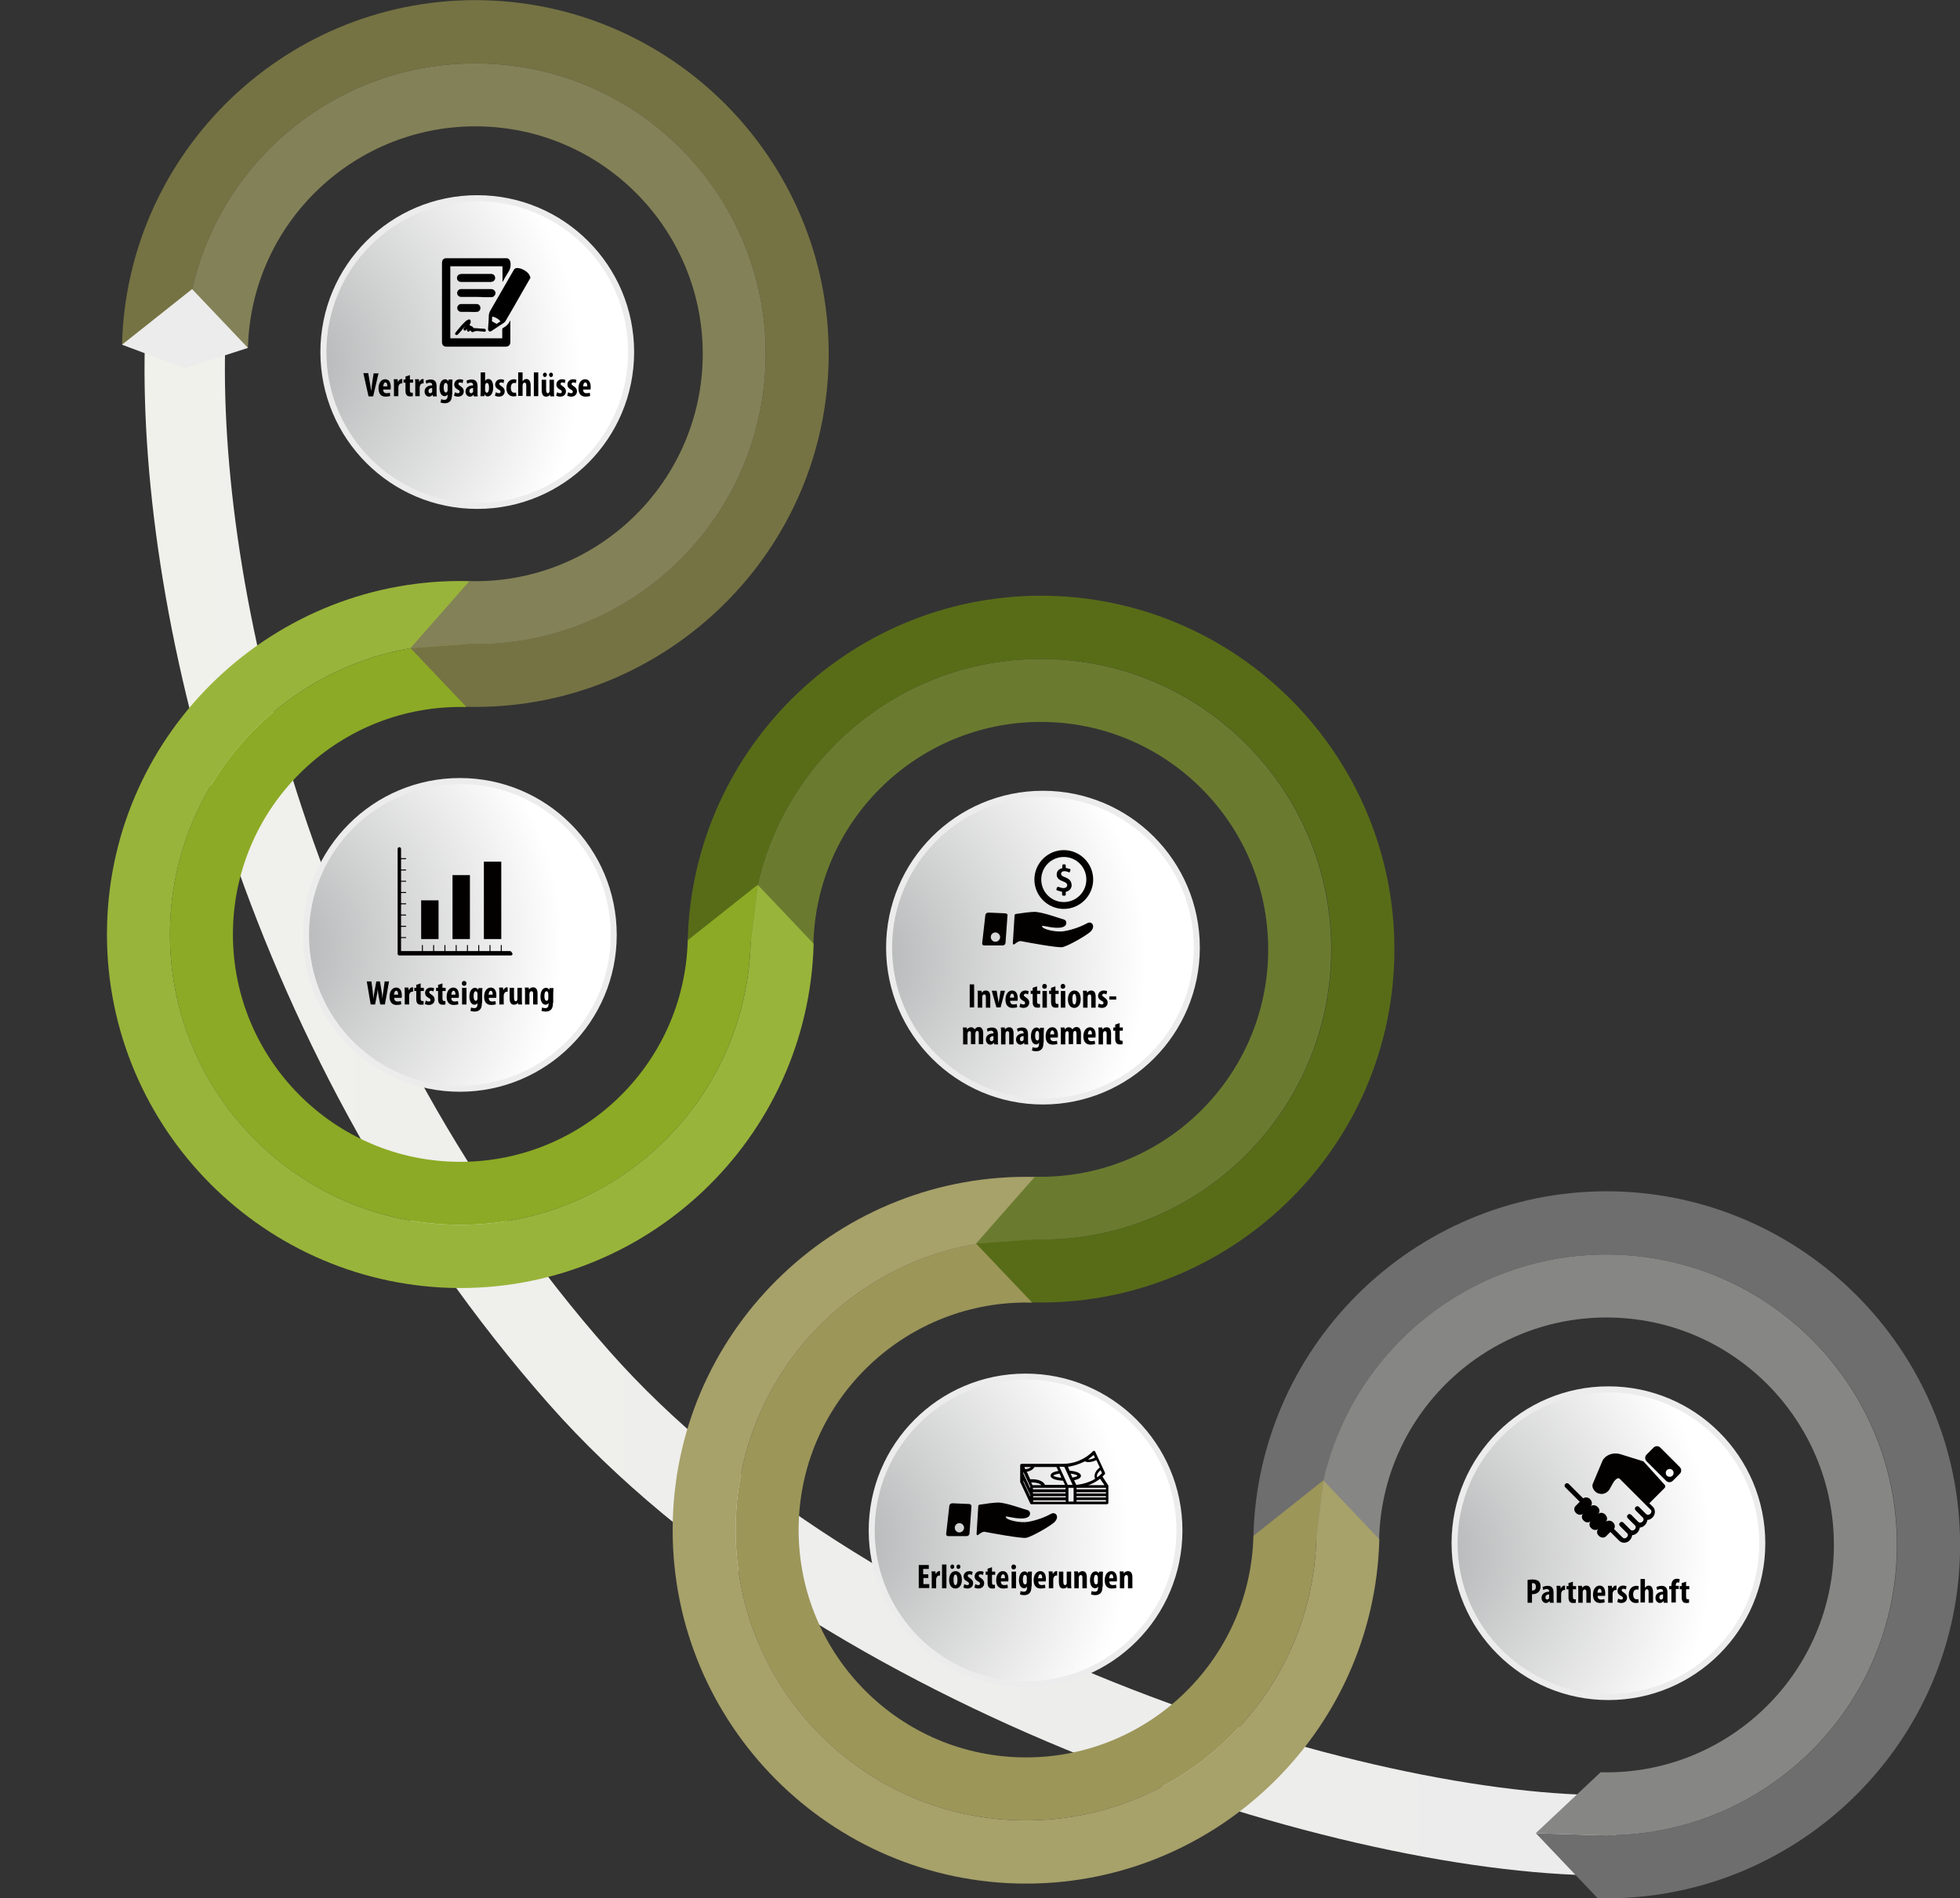 <?xml version="1.0" encoding="utf-8"?>
<!-- Generator: Adobe Illustrator 27.5.0, SVG Export Plug-In . SVG Version: 6.00 Build 0)  -->
<svg version="1.1" id="Ebene_1" xmlns="http://www.w3.org/2000/svg" xmlns:xlink="http://www.w3.org/1999/xlink" x="0px" y="0px"
	 width="800px" height="774.8px" viewBox="0 0 800 774.8" style="enable-background:new 0 0 800 774.8;" xml:space="preserve">
<rect x="0" y="0" width="800" height="774.8" fill="#333333" stroke="none"/>
<style type="text/css">
	.st0{fill:none;stroke:url(#SVGID_1_);stroke-width:32.8;stroke-miterlimit:10;}
	.st1{fill:#6E6E6E;}
	.st2{fill:#868685;}
	.st3{fill:#9C9659;}
	.st4{fill:#A7A16A;}
	.st5{fill:#6A7B30;}
	.st6{fill:#586C18;}
	
		.st7{fill:url(#SVGID_00000021817837229926502730000007501941528355126175_);stroke:#ECECEC;stroke-width:2.452;stroke-miterlimit:10;}
	
		.st8{fill:url(#SVGID_00000155141200984995043050000002844561517518434188_);stroke:#ECECEC;stroke-width:2.452;stroke-miterlimit:10;}
	
		.st9{fill:url(#SVGID_00000083787386471173819570000005372901417278393783_);stroke:#ECECEC;stroke-width:2.452;stroke-miterlimit:10;}
	
		.st10{fill:url(#SVGID_00000154406528904552973760000007027691115473211064_);stroke:#ECECEC;stroke-width:2.452;stroke-miterlimit:10;}
	
		.st11{fill:url(#SVGID_00000053503749167065742560000016136068707639833495_);stroke:#ECECEC;stroke-width:2.452;stroke-miterlimit:10;}
	.st12{fill:#8CAA25;}
	.st13{fill:#99B43B;}
	.st14{fill:#030000;}
	.st15{fill:#757343;}
	.st16{fill:#838157;}
	.st17{fill:#ECECEC;}
</style>
<g>
	
		<linearGradient id="SVGID_1_" gradientUnits="userSpaceOnUse" x1="6504.334" y1="259.771" x2="7105.207" y2="259.771" gradientTransform="matrix(-1 0 0 -1 7164.198 712.985)">
		<stop  offset="0" style="stop-color:#ECECEC"/>
		<stop  offset="0.81" style="stop-color:#EFEFEC"/>
		<stop  offset="1" style="stop-color:#F1F1EC"/>
	</linearGradient>
	<path class="st0" d="M75.5,141.3c-2.6,109.6,41.1,285.2,160.7,420.8c107.4,121.8,318,188.7,423.4,187"/>
	<path class="st1" d="M774.3,633.7c1.7-65.4-50-119.9-115.4-121.6c-65.4-1.7-119.9,50-121.6,115.4l0,0l-25.7-0.7
		c2.1-79.5,68.4-142.5,147.9-140.5c79.5,2.2,142.5,68.5,140.5,148c-1,39.8-18.1,75.4-44.9,100.8c-26.8,25.4-63.2,40.7-103,39.7
		l-25.2-26.5l25.8,0.8C718.2,750.8,772.6,699.1,774.3,633.7z"/>
	<path class="st2" d="M658.8,512.1c65.4,1.7,117.1,56.1,115.4,121.6s-56.1,117.1-121.6,115.4l-25.8-0.8l26.5-24.9
		c51.2,1.3,93.9-39.2,95.2-90.4s-39.2-93.9-90.4-95.2s-93.9,39.2-95.2,90.4l-25.7-0.7l0,0C539,562.1,593.4,510.4,658.8,512.1z"/>
	<g>
		<path class="st3" d="M415.7,743c-65.4-1.7-117.1-56.1-115.4-121.6S356.4,504.3,421.9,506l-0.7,25.7c-51.2-1.3-93.9,39.2-95.2,90.4
			c-1.3,51.2,39.2,93.9,90.4,95.2s93.9-39.2,95.2-90.4l28.6-22.7l-2.9,23.3l0,0C535.6,693,481.2,744.7,415.7,743z"/>
		<path class="st4" d="M300.3,621.4c-1.7,65.4,50,119.9,115.4,121.6c65.4,1.7,119.9-50,121.6-115.4l0,0l2.9-23.3l22.8,24
			c-2.1,79.5-68.4,142.5-147.9,140.5c-79.5-2.1-142.5-68.4-140.5-147.9c1-39.8,18.1-75.4,44.9-100.8c26.8-25.4,63.2-40.7,103-39.7
			l-0.7,25.7C356.4,504.3,302,556,300.3,621.4z"/>
	</g>
	<path class="st5" d="M427.9,269c65.4,1.7,117.1,56.1,115.4,121.6S487.2,507.7,421.7,506l-23.4,1.7l24.1-27.4
		c51.2,1.3,93.9-39.2,95.2-90.4s-39.2-93.9-90.4-95.2s-93.9,39.2-95.2,90.4l-25.7-0.7l0,0C308.1,319,362.5,267.3,427.9,269z"/>
	<path class="st6" d="M543.4,390.6c1.7-65.4-50-119.9-115.4-121.6s-119.9,50-121.6,115.4l0,0l-25.7-0.7
		c2.1-79.5,68.4-142.5,147.9-140.5c79.5,2.1,142.5,68.4,140.5,147.9c-1,39.8-18.1,75.4-44.9,100.8c-26.8,25.4-63.2,40.7-103,39.7
		l-22.8-24l23.4-1.7C487.3,507.7,541.7,456,543.4,390.6z"/>
	
		<radialGradient id="SVGID_00000175307480716815379780000001944986912091332274_" cx="-1387.547" cy="5340.413" r="151.48" gradientTransform="matrix(0.689 0.725 -0.725 0.689 4943.578 -2525.439)" gradientUnits="userSpaceOnUse">
		<stop  offset="0" style="stop-color:#B0B1B2"/>
		<stop  offset="0.8" style="stop-color:#FFFFFF"/>
	</radialGradient>
	
		<circle style="fill:url(#SVGID_00000175307480716815379780000001944986912091332274_);stroke:#ECECEC;stroke-width:2.452;stroke-miterlimit:10;" cx="194.8" cy="143.7" r="62.8"/>
	
		<radialGradient id="SVGID_00000005231655819539451290000018235789005397297284_" cx="-1219.915" cy="5509.387" r="151.48" gradientTransform="matrix(0.689 0.725 -0.725 0.689 4943.578 -2525.439)" gradientUnits="userSpaceOnUse">
		<stop  offset="0" style="stop-color:#B0B1B2"/>
		<stop  offset="0.8" style="stop-color:#FFFFFF"/>
	</radialGradient>
	
		<circle style="fill:url(#SVGID_00000005231655819539451290000018235789005397297284_);stroke:#ECECEC;stroke-width:2.452;stroke-miterlimit:10;" cx="187.7" cy="381.6" r="62.8"/>
	
		<radialGradient id="SVGID_00000143579898716264009760000003666510598303555200_" cx="-884.65" cy="5509.387" r="151.48" gradientTransform="matrix(0.689 0.725 -0.725 0.689 4943.578 -2525.439)" gradientUnits="userSpaceOnUse">
		<stop  offset="0" style="stop-color:#B0B1B2"/>
		<stop  offset="0.8" style="stop-color:#FFFFFF"/>
	</radialGradient>
	
		<circle style="fill:url(#SVGID_00000143579898716264009760000003666510598303555200_);stroke:#ECECEC;stroke-width:2.452;stroke-miterlimit:10;" cx="418.6" cy="624.7" r="62.8"/>
	
		<radialGradient id="SVGID_00000034790900524291607760000014712707491776075931_" cx="-1052.283" cy="5340.413" r="151.48" gradientTransform="matrix(0.689 0.725 -0.725 0.689 4943.578 -2525.439)" gradientUnits="userSpaceOnUse">
		<stop  offset="0" style="stop-color:#B0B1B2"/>
		<stop  offset="0.8" style="stop-color:#FFFFFF"/>
	</radialGradient>
	
		<circle style="fill:url(#SVGID_00000034790900524291607760000014712707491776075931_);stroke:#ECECEC;stroke-width:2.452;stroke-miterlimit:10;" cx="425.7" cy="386.8" r="62.8"/>
	
		<radialGradient id="SVGID_00000163762942484836037460000009589496569802348676_" cx="-717.018" cy="5340.413" r="151.48" gradientTransform="matrix(0.689 0.725 -0.725 0.689 4943.578 -2525.439)" gradientUnits="userSpaceOnUse">
		<stop  offset="0" style="stop-color:#B0B1B2"/>
		<stop  offset="0.8" style="stop-color:#FFFFFF"/>
	</radialGradient>
	
		<circle style="fill:url(#SVGID_00000163762942484836037460000009589496569802348676_);stroke:#ECECEC;stroke-width:2.452;stroke-miterlimit:10;" cx="656.5" cy="629.9" r="62.8"/>
	<g>
		<path class="st12" d="M184.8,499.9c-65.4-1.7-117.1-56.1-115.4-121.6S125.5,261.2,191,262.9l-0.7,25.7
			c-51.2-1.3-93.9,39.2-95.2,90.4c-1.3,51.2,39.2,93.9,90.4,95.2s93.9-39.2,95.2-90.4l28.6-22.7l-2.9,23.3l0,0
			C304.7,449.9,250.3,501.6,184.8,499.9z"/>
		<path class="st13" d="M69.4,378.3c-1.7,65.4,50,119.9,115.4,121.6c65.4,1.7,119.9-50,121.6-115.4l0,0l2.9-23.3l22.8,24
			c-2.1,79.5-68.4,142.5-147.9,140.5c-79.5-2.2-142.5-68.5-140.5-148c1-39.8,18.1-75.4,44.9-100.8s63.2-40.7,103-39.7l-0.7,25.7
			C125.5,261.2,71.1,312.9,69.4,378.3z"/>
	</g>
	<g>
		<path class="st14" d="M208.1,388.2h-3.3v-2.3c0-0.1-0.1-0.2-0.2-0.2c-0.1,0-0.2,0.1-0.2,0.2v2.3h-4.2v-2.3c0-0.1-0.1-0.2-0.2-0.2
			c-0.1,0-0.2,0.1-0.2,0.2v2.3h-4.2v-2.3c0-0.1-0.1-0.2-0.2-0.2c-0.1,0-0.2,0.1-0.2,0.2v2.3H191v-2.3c0-0.1-0.1-0.2-0.2-0.2
			c-0.1,0-0.2,0.1-0.2,0.2v2.3h-4.2v-2.3c0-0.1-0.1-0.2-0.2-0.2c-0.1,0-0.2,0.1-0.2,0.2v2.3h-4.2v-2.3c0-0.1-0.1-0.2-0.2-0.2
			c-0.1,0-0.2,0.1-0.2,0.2v2.3h-4.2v-2.3c0-0.1-0.1-0.2-0.2-0.2c-0.1,0-0.2,0.1-0.2,0.2v2.3h-4.2v-2.3c0-0.1-0.1-0.2-0.2-0.2
			s-0.2,0.1-0.2,0.2v2.3h-8.5v-5.3h1.9c0.1,0,0.2-0.1,0.2-0.2s-0.1-0.2-0.2-0.2h-1.9v-4.2h1.9c0.1,0,0.2-0.1,0.2-0.2
			s-0.1-0.2-0.2-0.2h-1.9v-4.2h1.9c0.1,0,0.2-0.1,0.2-0.2s-0.1-0.2-0.2-0.2h-1.9v-4.2h1.9c0.1,0,0.2-0.1,0.2-0.2s-0.1-0.2-0.2-0.2
			h-1.9v-4.2h1.9c0.1,0,0.2-0.1,0.2-0.2s-0.1-0.2-0.2-0.2h-1.9v-4.2h1.9c0.1,0,0.2-0.1,0.2-0.2s-0.1-0.2-0.2-0.2h-1.9v-4.2h1.9
			c0.1,0,0.2-0.1,0.2-0.2s-0.1-0.2-0.2-0.2h-1.9v-4.2h1.9c0.1,0,0.2-0.1,0.2-0.2s-0.1-0.2-0.2-0.2h-1.9v-3.8c0-0.4-0.3-0.7-0.7-0.7
			s-0.7,0.3-0.7,0.7v42.8c0,0.4,0.3,0.7,0.7,0.7h45.5c0.4,0,0.7-0.3,0.7-0.7C208.8,388.5,208.5,388.2,208.1,388.2z"/>
		<rect x="197.5" y="351.7" class="st14" width="7.1" height="31.6"/>
		<rect x="184.7" y="357.2" class="st14" width="7.1" height="26.1"/>
		<rect x="171.9" y="367.5" class="st14" width="7.1" height="15.8"/>
	</g>
	<g>
		<g>
			<path class="st14" d="M434.8,358.1c-1.4-0.5-1.7-0.9-1.7-1.5c0-0.5,0.4-1,1.4-1c0.9,0,1.6,0.4,1.6,0.4c0.1,0,0.2,0.1,0.2,0.1
				c0.2,0,0.4-0.1,0.4-0.3l0.2-0.6c0.1-0.2,0-0.4-0.2-0.5c-0.6-0.2-1.6-0.4-1.6-0.4s-0.1,0-0.1-0.1v-0.9c0-0.3-0.2-0.5-0.5-0.5h-0.4
				c-0.3,0-0.5,0.2-0.5,0.5v1c0,0.1-0.1,0.1-0.1,0.1c-1.4,0.3-2.2,1.3-2.2,2.6c0,1.6,1.3,2.3,2.7,2.8c1.1,0.4,1.6,0.9,1.6,1.5
				c0,0.7-0.6,1.2-1.6,1.2c-0.8,0-1.9-0.5-1.9-0.5c-0.1,0-0.1,0-0.2,0c-0.2,0-0.4,0.1-0.5,0.3l-0.2,0.6c-0.1,0.2,0,0.4,0.2,0.5
				c0.7,0.3,1.9,0.5,2,0.6c0,0,0.1,0,0.1,0.1v1c0,0.3,0.2,0.5,0.5,0.5h0.5c0.3,0,0.5-0.2,0.5-0.5v-1c0-0.1,0.1-0.1,0.1-0.1
				c1.4-0.3,2.3-1.4,2.3-2.7C437.3,359.7,436.6,358.8,434.8,358.1z"/>
			<path class="st14" d="M434.2,347c-6.6,0-12,5.4-12,12s5.4,12,12,12s12-5.4,12-12S440.8,347,434.2,347z M434.2,368.2
				c-5.1,0-9.2-4.1-9.2-9.2s4.1-9.2,9.2-9.2s9.2,4.1,9.2,9.2C443.4,364.1,439.3,368.2,434.2,368.2z"/>
		</g>
		<g>
			<path class="st14" d="M443.8,376.8c-2.5,1.4-6,2.7-9.5,3.3c-3.1,0.5-9-0.7-9-2.1c0-0.5,5.1,1.3,8.2,0.5c2.4-0.6,2-2.9,0.7-3.2
				c-1.3-0.3-8.8-3.1-12-3.1c-1.5,0-5.3,0.5-7.1,0.8c-0.6,0.1-1,0.1-1,0.7c-0.2,2.8-0.5,8.4-0.7,11.3c0,0.1,0.1,0.9,0.8,0.3
				c0.8-0.6,1.8-1.4,2.8-1.1c1.5,0.3,14.9,2.8,16.7,2.4c2.6-0.6,10.1-5,11.5-6.4C447.3,378,445.6,375.8,443.8,376.8z"/>
			<path class="st14" d="M410.4,372.8l-7-0.3c-0.5,0-1.1,0.4-1.2,0.9l-1.3,11.5c-0.1,0.5,0.2,1,0.7,1h7.7c0.5,0,1-0.4,1.1-0.9
				l0.8-11.1C411.4,373.3,411,372.9,410.4,372.8z M406.3,384.4c-1.1,0-1.9-0.9-1.9-1.9c0-1.1,0.9-1.9,1.9-1.9s1.9,0.9,1.9,1.9
				C408.2,383.5,407.4,384.4,406.3,384.4z"/>
		</g>
	</g>
	<g>
		<g>
			<path class="st14" d="M429,617.9c-2.5,1.4-6,2.7-9.5,3.3c-3.1,0.5-9-0.7-9-2.1c0-0.5,5.1,1.3,8.2,0.5c2.4-0.6,2-2.9,0.7-3.2
				s-8.8-3.1-12-3.1c-1.5,0-5.3,0.5-7.1,0.8c-0.6,0.1-1,0.1-1,0.7c-0.2,2.8-0.5,8.4-0.7,11.3c0,0.1,0.1,0.9,0.8,0.3
				c0.8-0.6,1.8-1.4,2.8-1.1c1.5,0.3,14.9,2.8,16.7,2.4c2.6-0.6,10.1-5,11.5-6.4C432.6,619.1,430.9,616.9,429,617.9z"/>
			<path class="st14" d="M395.7,613.9l-7-0.3c-0.5,0-1.1,0.4-1.2,0.9l-1.3,11.5c-0.1,0.5,0.2,1,0.7,1h7.7c0.5,0,1-0.4,1.1-0.9
				l0.8-11.1C396.6,614.4,396.2,614,395.7,613.9z M391.6,625.5c-1.1,0-1.9-0.9-1.9-1.9c0-1.1,0.9-1.9,1.9-1.9s1.9,0.9,1.9,1.9
				S392.6,625.5,391.6,625.5z"/>
		</g>
		<path class="st14" d="M452.4,606.4l-2.4-3.7c0.3-0.3,0.6-0.6,0.9-0.9c0.2-0.2,0.2-0.4,0.1-0.7l-4-8.6c-0.1-0.2-0.2-0.3-0.4-0.3
			c-0.2,0-0.4,0-0.5,0.2c-1.6,1.6-3.5,2.9-5.7,3.8c-2.1,0.9-4.4,1.3-6.7,1.3H417c-0.2,0-0.4,0.1-0.5,0.3c-0.1,0.1-0.1,0.2-0.1,0.3
			l0,0v6.8c0,0.1,0,0.2,0.1,0.2l4,8.6l0,0c0.1,0.2,0.3,0.3,0.5,0.3h30.8c0.3,0,0.6-0.3,0.6-0.6v-6.8
			C452.5,606.6,452.5,606.5,452.4,606.4z M417.7,600.8l2.8,6v0.7l-2.8-6V600.8z M422.2,598.8h9l0.8,1.6c-1.5,0.2-3.2,0.8-3.2,1.9
			c0,1.7,3.7,2,5.1,2.1l0.8,1.7h-8.2c-0.4-1.3-2.5-2.3-5.1-2.3c-0.3,0-0.6,0-0.9,0l-1.4-3.1C420.6,600.5,421.8,599.7,422.2,598.8z
			 M433.2,603.2c-2-0.2-3.1-0.6-3.3-0.9c0.2-0.2,1-0.6,2.6-0.8L433.2,603.2z M434.9,609.6h-13.3v-0.5h13.3V609.6z M421.4,606.2
			l-0.5-1.1c0.1,0,0.2,0,0.4,0c1.9,0,3.2,0.5,3.7,1.1H421.4L421.4,606.2z M434.9,607.9h-13.3v-0.6h13.3V607.9z M421.7,610.7H435v0.5
			h-13.3V610.7z M436.1,607.3c0,0,2,0,2.1,0v5.6h-2.1V607.3z M439.4,610.7h12v0.5h-12V610.7z M439.4,609.6v-0.5h12v0.5H439.4z
			 M439.4,607.9v-0.6h12v0.6H439.4z M450.8,606.2h-6.6c0.2-0.1,0.4-0.2,0.6-0.2c1.5-0.6,2.9-1.4,4.2-2.4L450.8,606.2z M447.8,603
			c-0.3-0.9,0.3-2,1.4-2.9l0.6,1.2C449.2,601.9,448.6,602.5,447.8,603z M446.4,593.9l0.5,1.1c-1.1,0.5-2.1,0.8-2.8,0.7
			C444.9,595.1,445.7,594.5,446.4,593.9z M441,597.3c0.6-0.3,1.2-0.5,1.8-0.8c0.4,0.2,0.9,0.3,1.5,0.3c0.9,0,2.1-0.3,3.2-0.8l1.4,3
			c-1.8,1.3-2.6,3.2-1.9,4.6c-0.8,0.5-1.5,0.9-2.4,1.2c-1.7,0.7-3.5,1.1-5.3,1.3l-0.9-1.9c2.3-0.5,2.8-1.2,2.8-1.8
			c0-1.5-3.2-2-4.6-2.1l-0.7-1.6C437.5,598.5,439.3,598,441,597.3z M437,601.5c1.8,0.2,2.6,0.6,2.8,0.9c-0.2,0.2-0.8,0.5-2.1,0.7
			L437,601.5z M434.4,598.7l3.4,7.4h-0.1h-1.9l-3.4-7.4h1.3C434,598.8,434.2,598.8,434.4,598.7z M420.8,598.8
			c-0.4,0.4-1.2,0.8-2.3,0.9l-0.4-0.9H420.8z M417.7,604.3l2.8,6v0.5l-2.8-6V604.3z M421.7,612.4H435v0.6h-13.3V612.4z M439.4,612.9
			v-0.6h12v0.6H439.4z"/>
	</g>
	<g>
		<g id="Layer_1_1_">
			<g>
				<g>
					<path class="st14" d="M670.9,596.6c-0.1-0.1-0.3-0.2-0.4-0.2l-9-2.8c-3.6-1.1-6,0.8-6.6,1.5c-0.4,0.4-0.7,0.8-0.8,1.1l-4,9.5
						c-0.2,0.5-0.2,1.3,0.2,2c0.5,1,1.4,1.8,2.6,2c1.2,0.3,2.5-0.1,3.5-1.1c0.3-0.3,0.5-0.6,0.6-0.8l1.4-2.5
						c0.2-0.4,0.5-0.8,0.9-1.2c1.2-1.2,1.7-0.6,1.9-0.4c2,2,12.6,12.6,12.6,12.6c0.4,0.4,0.3,1.1-0.2,1.6s-1.2,0.5-1.6,0.2l-3-3
						c-0.4-0.4-1-0.4-1.4,0s-0.4,1,0,1.4l3,3c0.4,0.4,0.3,1.1-0.2,1.6s-1.2,0.5-1.6,0.2l-3-3c-0.4-0.4-1-0.4-1.4,0s-0.4,1,0,1.4l3,3
						c0.4,0.4,0.3,1.1-0.2,1.6s-1.2,0.5-1.6,0.2l-3-3c-0.4-0.4-1-0.4-1.4,0s-0.4,1,0,1.4l3,3c0.4,0.4,0.3,1.1-0.2,1.6
						s-1.2,0.5-1.6,0.2l-3.6-3.6c0.5-0.8,0.4-1.9-0.4-2.7c-0.9-0.9-2.2-0.9-3-0.2c0.8-0.8,0.7-2.1-0.2-3s-2.2-0.9-2.9-0.2
						c0.8-0.8,0.7-2.1-0.2-2.9c-0.9-0.9-2.2-0.9-2.9-0.2c0.8-0.8,0.7-2.1-0.2-3c-0.8-0.8-2-0.9-2.8-0.3l-5.9-5.9
						c-0.4-0.4-1-0.4-1.4,0s-0.4,1,0,1.4l5.9,5.9l-1.7,1.7c-0.8,0.8-0.7,2.1,0.2,2.9c0.9,0.9,2.2,0.9,2.9,0.2
						c-0.8,0.8-0.7,2.1,0.2,2.9c0.9,0.9,2.2,0.9,2.9,0.2c-0.8,0.8-0.7,2.1,0.2,2.9c0.9,0.9,2.2,0.9,2.9,0.2
						c-0.8,0.8-0.7,2.1,0.2,2.9c0.9,0.9,2.2,0.9,2.9,0.2l1.8-1.8l3.6,3.6c1.1,1.1,3.1,1.1,4.3-0.2c0.6-0.6,0.9-1.4,1-2.1
						c0.8,0,1.5-0.4,2.1-1s0.9-1.4,1-2.1c0.8,0,1.5-0.4,2.1-1s0.9-1.4,1-2.1c0.8,0,1.5-0.4,2.1-1c1.2-1.2,1.3-3.2,0.2-4.3l-1.5-1.5
						l6.2-6.2c0.4-0.4,0.4-1,0-1.4L670.9,596.6z"/>
				</g>
				<g>
					<path class="st14" d="M685.6,598.8l-7.9-7.9c-0.8-0.8-2-0.8-2.8,0l-2.8,2.8c-0.8,0.8-0.8,2,0,2.8l7.9,7.9c0.8,0.8,2,0.8,2.8,0
						l2.8-2.8C686.4,600.8,686.4,599.6,685.6,598.8z M681.5,602.8c-0.9,0-1.6-0.7-1.6-1.6s0.7-1.6,1.6-1.6c0.9,0,1.6,0.7,1.6,1.6
						S682.4,602.8,681.5,602.8z"/>
				</g>
			</g>
		</g>
	</g>
	<g>
		<path class="st15" d="M312.5,147.5c1.7-65.4-50-119.9-115.4-121.6S77.2,75.9,75.5,141.3l0,0l-25.7-0.7
			C51.9,61.1,118.2-1.9,197.7,0.1C277.2,2.2,340.2,68.5,338.2,148c-1,39.8-18.1,75.4-44.9,100.8s-63.2,40.7-103,39.7l-22.8-24
			l23.5-1.7C256.4,264.6,310.8,212.9,312.5,147.5z"/>
		<path class="st16" d="M197.1,25.9c65.4,1.7,117.1,56.1,115.4,121.6S256.4,264.6,191,262.9l-23.5,1.7l24.1-27.4
			c51.2,1.3,93.9-39.2,95.2-90.4s-39.2-93.9-90.4-95.2c-51.2-1.3-93.9,39.2-95.2,90.4l-25.7-0.7l0,0
			C77.2,75.9,131.6,24.2,197.1,25.9z"/>
	</g>
	<polygon class="st17" points="78.4,118 101.2,142 75.5,150.3 49.8,140.7 	"/>
	<g>
		<path d="M623.5,644.9c0.5-0.1,1.2-0.2,1.9-0.2c1.1,0,2,0.2,2.6,0.7c0.6,0.5,0.8,1.3,0.8,2.1c0,1-0.3,1.8-0.8,2.3
			c-0.6,0.6-1.5,0.9-2.3,0.9c-0.1,0-0.2,0-0.4,0v3.5h-1.8V644.9z M625.3,649.2c0.1,0,0.2,0,0.3,0c0.9,0,1.3-0.7,1.3-1.5
			c0-0.8-0.3-1.5-1.2-1.5c-0.2,0-0.3,0-0.4,0.1V649.2z"/>
		<path d="M634.1,652.6c0,0.5,0,1.1,0.1,1.6h-1.6l-0.1-0.7h0c-0.4,0.5-0.9,0.8-1.5,0.8c-1,0-1.8-0.9-1.8-2.1c0-1.8,1.6-2.5,3.1-2.5
			v-0.2c0-0.5-0.3-0.9-1-0.9c-0.5,0-1,0.2-1.4,0.4l-0.3-1.2c0.4-0.2,1.2-0.5,2.1-0.5c2.1,0,2.4,1.5,2.4,2.9V652.6z M632.3,650.8
			c-0.6,0-1.5,0.2-1.5,1.2c0,0.7,0.4,0.9,0.7,0.9c0.3,0,0.6-0.2,0.8-0.6c0-0.1,0-0.2,0-0.3V650.8z"/>
		<path d="M635.4,649.4c0-0.7,0-1.4-0.1-2.1h1.6l0.1,1h0.1c0.3-0.7,0.9-1.1,1.3-1.1c0.2,0,0.3,0,0.4,0v1.8c-0.1,0-0.2,0-0.4,0
			c-0.4,0-0.9,0.3-1.1,1c-0.1,0.2-0.1,0.4-0.1,0.7v3.5h-1.8V649.4z"/>
		<path d="M642,645.6v1.8h1.3v1.3H642v3.1c0,0.8,0.3,1,0.7,1c0.2,0,0.3,0,0.5,0l0,1.4c-0.3,0.1-0.6,0.1-1.1,0.1
			c-0.5,0-1-0.1-1.3-0.4c-0.4-0.4-0.6-0.9-0.6-2v-3.2h-0.8v-1.3h0.8v-1.2L642,645.6z"/>
		<path d="M644.2,649.4c0-0.7,0-1.4-0.1-2.1h1.6l0.1,0.8h0c0.4-0.5,0.9-0.9,1.7-0.9c1.3,0,1.8,1,1.8,2.6v4.4h-1.8v-4.3
			c0-0.6-0.1-1.1-0.7-1.1c-0.3,0-0.6,0.2-0.7,0.6c-0.1,0.1-0.1,0.4-0.1,0.6v4.2h-1.8V649.4z"/>
		<path d="M652.1,651.4c0,1.1,0.6,1.5,1.4,1.5c0.5,0,1-0.1,1.3-0.2l0.2,1.3c-0.5,0.2-1.2,0.3-1.9,0.3c-1.9,0-2.9-1.2-2.9-3.4
			c0-2.3,1.2-3.7,2.7-3.7c1.5,0,2.3,1.2,2.3,3.2c0,0.5,0,0.8-0.1,1H652.1z M653.7,650.1c0-0.9-0.2-1.6-0.8-1.6
			c-0.6,0-0.8,0.9-0.9,1.6H653.7z"/>
		<path d="M656.4,649.4c0-0.7,0-1.4-0.1-2.1h1.6l0.1,1h0.1c0.3-0.7,0.9-1.1,1.3-1.1c0.2,0,0.3,0,0.4,0v1.8c-0.1,0-0.2,0-0.4,0
			c-0.4,0-0.9,0.3-1.1,1c-0.1,0.2-0.1,0.4-0.1,0.7v3.5h-1.8V649.4z"/>
		<path d="M660.5,652.5c0.3,0.2,0.8,0.4,1.2,0.4c0.5,0,0.7-0.2,0.7-0.6c0-0.4-0.2-0.6-0.8-0.9c-1.1-0.6-1.4-1.3-1.4-2
			c0-1.2,0.9-2.2,2.3-2.2c0.6,0,1,0.1,1.4,0.3l-0.3,1.3c-0.3-0.2-0.6-0.3-1-0.3c-0.5,0-0.7,0.3-0.7,0.6c0,0.3,0.2,0.5,0.8,0.9
			c1,0.6,1.4,1.3,1.4,2.1c0,1.4-1,2.2-2.4,2.2c-0.6,0-1.2-0.2-1.6-0.4L660.5,652.5z"/>
		<path d="M668.9,654.1c-0.2,0.1-0.6,0.2-1.2,0.2c-1.7,0-2.9-1.2-2.9-3.4c0-2.1,1.2-3.6,3.1-3.6c0.4,0,0.8,0.1,1,0.2l-0.2,1.4
			c-0.2-0.1-0.4-0.1-0.7-0.1c-0.9,0-1.4,0.8-1.4,2c0,1.2,0.5,2,1.4,2c0.3,0,0.5,0,0.7-0.1L668.9,654.1z"/>
		<path d="M669.6,644.5h1.8v3.6h0c0.2-0.2,0.4-0.4,0.6-0.6c0.3-0.2,0.6-0.3,0.9-0.3c1.3,0,1.8,1.1,1.8,2.8v4.2h-1.8V650
			c0-0.7-0.1-1.3-0.7-1.3c-0.3,0-0.6,0.2-0.7,0.6c0,0.1-0.1,0.4-0.1,0.5v4.3h-1.8V644.5z"/>
		<path d="M680.6,652.6c0,0.5,0,1.1,0.1,1.6h-1.6l-0.1-0.7h0c-0.4,0.5-0.9,0.8-1.5,0.8c-1,0-1.8-0.9-1.8-2.1c0-1.8,1.6-2.5,3.1-2.5
			v-0.2c0-0.5-0.3-0.9-1-0.9c-0.5,0-1,0.2-1.4,0.4l-0.3-1.2c0.4-0.2,1.2-0.5,2.1-0.5c2.1,0,2.4,1.5,2.4,2.9V652.6z M678.8,650.8
			c-0.6,0-1.5,0.2-1.5,1.2c0,0.7,0.4,0.9,0.7,0.9c0.3,0,0.6-0.2,0.8-0.6c0-0.1,0-0.2,0-0.3V650.8z"/>
		<path d="M682.2,654.2v-5.5h-0.9v-1.3h0.9v-0.3c0-0.8,0.2-1.5,0.7-2.1c0.4-0.4,1-0.6,1.6-0.6c0.5,0,0.8,0.1,1.1,0.2l-0.2,1.4
			c-0.1-0.1-0.3-0.1-0.6-0.1c-0.6,0-0.8,0.5-0.8,1.1v0.3h1.2v1.3h-1.2v5.5H682.2z"/>
		<path d="M688.2,645.6v1.8h1.3v1.3h-1.3v3.1c0,0.8,0.3,1,0.7,1c0.2,0,0.3,0,0.5,0l0,1.4c-0.3,0.1-0.6,0.1-1.1,0.1
			c-0.5,0-1-0.1-1.3-0.4c-0.4-0.4-0.6-0.9-0.6-2v-3.2h-0.8v-1.3h0.8v-1.2L688.2,645.6z"/>
	</g>
	<g>
		<path d="M397.6,401.8v9.4h-1.8v-9.4H397.6z"/>
		<path d="M399.1,406.5c0-0.7,0-1.4-0.1-2.1h1.6l0.1,0.8h0c0.4-0.5,0.9-0.9,1.7-0.9c1.3,0,1.8,1,1.8,2.6v4.4h-1.8V407
			c0-0.6-0.1-1.1-0.7-1.1c-0.3,0-0.6,0.2-0.7,0.6c-0.1,0.1-0.1,0.4-0.1,0.6v4.2h-1.8V406.5z"/>
		<path d="M406.8,404.4l0.5,3.1c0.1,0.6,0.2,1.2,0.3,1.9h0c0.1-0.7,0.2-1.3,0.3-1.9l0.5-3.1h1.8l-1.8,6.8h-1.7l-1.9-6.8H406.8z"/>
		<path d="M412.3,408.5c0,1.1,0.6,1.5,1.4,1.5c0.5,0,1-0.1,1.3-0.2l0.2,1.3c-0.5,0.2-1.2,0.3-1.9,0.3c-1.9,0-2.9-1.2-2.9-3.4
			c0-2.3,1.2-3.7,2.7-3.7c1.5,0,2.3,1.2,2.3,3.2c0,0.5,0,0.8-0.1,1H412.3z M413.9,407.2c0-0.9-0.2-1.6-0.8-1.6
			c-0.6,0-0.8,0.9-0.9,1.6H413.9z"/>
		<path d="M416.5,409.6c0.3,0.2,0.8,0.4,1.2,0.4c0.5,0,0.7-0.2,0.7-0.6c0-0.4-0.2-0.6-0.8-0.9c-1.1-0.6-1.4-1.3-1.4-2
			c0-1.2,0.9-2.2,2.3-2.2c0.6,0,1,0.1,1.4,0.3l-0.3,1.3c-0.3-0.2-0.6-0.3-1-0.3c-0.5,0-0.7,0.3-0.7,0.6c0,0.3,0.2,0.5,0.8,0.9
			c1,0.6,1.4,1.3,1.4,2.1c0,1.4-1,2.2-2.4,2.2c-0.6,0-1.2-0.2-1.6-0.4L416.5,409.6z"/>
		<path d="M423.3,402.6v1.8h1.3v1.3h-1.3v3.1c0,0.8,0.3,1,0.7,1c0.2,0,0.3,0,0.5,0l0,1.4c-0.3,0.1-0.6,0.1-1.1,0.1
			c-0.5,0-1-0.1-1.3-0.4c-0.4-0.4-0.6-0.9-0.6-2v-3.2h-0.8v-1.3h0.8v-1.2L423.3,402.6z"/>
		<path d="M427.3,402.6c0,0.6-0.4,1-1,1c-0.5,0-0.9-0.4-0.9-1c0-0.6,0.4-1,0.9-1C426.9,401.6,427.3,402,427.3,402.6z M425.5,411.3
			v-6.8h1.8v6.8H425.5z"/>
		<path d="M430.8,402.6v1.8h1.3v1.3h-1.3v3.1c0,0.8,0.3,1,0.7,1c0.2,0,0.3,0,0.5,0l0,1.4c-0.3,0.1-0.6,0.1-1.1,0.1
			c-0.5,0-1-0.1-1.3-0.4c-0.4-0.4-0.6-0.9-0.6-2v-3.2h-0.8v-1.3h0.8v-1.2L430.8,402.6z"/>
		<path d="M434.8,402.6c0,0.6-0.4,1-1,1c-0.5,0-0.9-0.4-0.9-1c0-0.6,0.4-1,0.9-1C434.4,401.6,434.8,402,434.8,402.6z M433,411.3
			v-6.8h1.8v6.8H433z"/>
		<path d="M441.1,407.8c0,2.9-1.6,3.6-2.6,3.6c-1.6,0-2.6-1.3-2.6-3.5c0-2.5,1.3-3.6,2.6-3.6C440.1,404.3,441.1,405.6,441.1,407.8z
			 M437.7,407.8c0,1.2,0.2,2.2,0.8,2.2c0.6,0,0.8-1.1,0.8-2.2c0-0.9-0.2-2.1-0.8-2.1C437.8,405.7,437.7,406.9,437.7,407.8z"/>
		<path d="M442.1,406.5c0-0.7,0-1.4-0.1-2.1h1.6l0.1,0.8h0c0.4-0.5,0.9-0.9,1.7-0.9c1.3,0,1.8,1,1.8,2.6v4.4h-1.8V407
			c0-0.6-0.1-1.1-0.7-1.1c-0.3,0-0.6,0.2-0.7,0.6c-0.1,0.1-0.1,0.4-0.1,0.6v4.2h-1.8V406.5z"/>
		<path d="M448.5,409.6c0.3,0.2,0.8,0.4,1.2,0.4c0.5,0,0.7-0.2,0.7-0.6c0-0.4-0.2-0.6-0.8-0.9c-1.1-0.6-1.4-1.3-1.4-2
			c0-1.2,0.9-2.2,2.3-2.2c0.6,0,1,0.1,1.4,0.3l-0.3,1.3c-0.3-0.2-0.6-0.3-1-0.3c-0.5,0-0.7,0.3-0.7,0.6c0,0.3,0.2,0.5,0.8,0.9
			c1,0.6,1.4,1.3,1.4,2.1c0,1.4-1,2.2-2.4,2.2c-0.6,0-1.2-0.2-1.6-0.4L448.5,409.6z"/>
		<path d="M455.6,406.7v1.3h-2.8v-1.3H455.6z"/>
		<path d="M393.1,421.5c0-0.7,0-1.4-0.1-2.1h1.6l0.1,0.8h0c0.4-0.5,0.9-0.9,1.6-0.9c0.8,0,1.3,0.4,1.5,0.9h0
			c0.2-0.3,0.4-0.5,0.7-0.7c0.3-0.2,0.6-0.3,1-0.3c1.2,0,1.8,1,1.8,2.6v4.4h-1.8v-4c0-0.8-0.1-1.4-0.6-1.4c-0.3,0-0.6,0.2-0.7,0.6
			c0,0.1-0.1,0.3-0.1,0.5v4.3h-1.8V422c0-0.5,0-1.1-0.6-1.1c-0.3,0-0.6,0.2-0.7,0.6c0,0.1-0.1,0.3-0.1,0.5v4.3h-1.8V421.5z"/>
		<path d="M407.3,424.7c0,0.5,0,1.1,0.1,1.6h-1.6l-0.1-0.7h0c-0.4,0.5-0.9,0.8-1.5,0.8c-1,0-1.8-0.9-1.8-2.1c0-1.8,1.6-2.5,3.1-2.5
			v-0.2c0-0.5-0.3-0.9-1-0.9c-0.5,0-1,0.2-1.4,0.4l-0.3-1.2c0.4-0.2,1.2-0.5,2.1-0.5c2.1,0,2.4,1.5,2.4,2.9V424.7z M405.5,422.9
			c-0.6,0-1.5,0.2-1.5,1.2c0,0.7,0.4,0.9,0.7,0.9c0.3,0,0.6-0.2,0.8-0.6c0-0.1,0-0.2,0-0.3V422.9z"/>
		<path d="M408.6,421.5c0-0.7,0-1.4-0.1-2.1h1.6l0.1,0.8h0c0.4-0.5,0.9-0.9,1.7-0.9c1.3,0,1.8,1,1.8,2.6v4.4h-1.8V422
			c0-0.6-0.1-1.1-0.7-1.1c-0.3,0-0.6,0.2-0.7,0.6c-0.1,0.1-0.1,0.4-0.1,0.6v4.2h-1.8V421.5z"/>
		<path d="M419.6,424.7c0,0.5,0,1.1,0.1,1.6h-1.6l-0.1-0.7h0c-0.4,0.5-0.9,0.8-1.5,0.8c-1,0-1.8-0.9-1.8-2.1c0-1.8,1.6-2.5,3.1-2.5
			v-0.2c0-0.5-0.3-0.9-1-0.9c-0.5,0-1,0.2-1.4,0.4l-0.3-1.2c0.4-0.2,1.2-0.5,2.1-0.5c2.1,0,2.4,1.5,2.4,2.9V424.7z M417.8,422.9
			c-0.6,0-1.5,0.2-1.5,1.2c0,0.7,0.4,0.9,0.7,0.9c0.3,0,0.6-0.2,0.8-0.6c0-0.1,0-0.2,0-0.3V422.9z"/>
		<path d="M425.9,425.5c0,1.5-0.3,2.3-0.8,2.8c-0.5,0.5-1.2,0.8-2.2,0.8c-0.6,0-1.2-0.1-1.7-0.3l0.3-1.4c0.3,0.2,0.8,0.3,1.3,0.3
			c0.9,0,1.3-0.6,1.3-1.7v-0.4h0c-0.2,0.4-0.7,0.7-1.2,0.7c-1.5,0-2.1-1.7-2.1-3.3c0-2.3,1-3.6,2.3-3.6c0.5,0,1,0.3,1.3,0.8h0
			l0.1-0.7h1.6c0,0.6-0.1,1.3-0.1,2.2V425.5z M424.1,421.9c0-0.2,0-0.4-0.1-0.5c-0.1-0.3-0.3-0.6-0.6-0.6c-0.7,0-0.9,0.9-0.9,2
			c0,1.3,0.4,1.9,0.9,1.9c0.2,0,0.5-0.1,0.6-0.5c0.1-0.2,0.1-0.4,0.1-0.5V421.9z"/>
		<path d="M428.7,423.5c0,1.1,0.6,1.5,1.4,1.5c0.5,0,1-0.1,1.3-0.2l0.2,1.3c-0.5,0.2-1.2,0.3-1.9,0.3c-1.9,0-2.9-1.2-2.9-3.4
			c0-2.3,1.2-3.7,2.7-3.7c1.5,0,2.3,1.2,2.3,3.2c0,0.5,0,0.8-0.1,1H428.7z M430.3,422.2c0-0.9-0.2-1.6-0.8-1.6
			c-0.6,0-0.8,0.9-0.9,1.6H430.3z"/>
		<path d="M433,421.5c0-0.7,0-1.4-0.1-2.1h1.6l0.1,0.8h0c0.4-0.5,0.9-0.9,1.6-0.9c0.8,0,1.3,0.4,1.5,0.9h0c0.2-0.3,0.4-0.5,0.7-0.7
			c0.3-0.2,0.6-0.3,1-0.3c1.2,0,1.8,1,1.8,2.6v4.4h-1.8v-4c0-0.8-0.1-1.4-0.6-1.4c-0.3,0-0.6,0.2-0.7,0.6c0,0.1-0.1,0.3-0.1,0.5v4.3
			h-1.8V422c0-0.5,0-1.1-0.6-1.1c-0.3,0-0.6,0.2-0.7,0.6c0,0.1-0.1,0.3-0.1,0.5v4.3H433V421.5z"/>
		<path d="M444.1,423.5c0,1.1,0.6,1.5,1.4,1.5c0.5,0,1-0.1,1.3-0.2l0.2,1.3c-0.5,0.2-1.2,0.3-1.9,0.3c-1.9,0-2.9-1.2-2.9-3.4
			c0-2.3,1.2-3.7,2.7-3.7c1.5,0,2.3,1.2,2.3,3.2c0,0.5,0,0.8-0.1,1H444.1z M445.7,422.2c0-0.9-0.2-1.6-0.8-1.6
			c-0.6,0-0.8,0.9-0.9,1.6H445.7z"/>
		<path d="M448.4,421.5c0-0.7,0-1.4-0.1-2.1h1.6l0.1,0.8h0c0.4-0.5,0.9-0.9,1.7-0.9c1.3,0,1.8,1,1.8,2.6v4.4h-1.8V422
			c0-0.6-0.1-1.1-0.7-1.1c-0.3,0-0.6,0.2-0.7,0.6c-0.1,0.1-0.1,0.4-0.1,0.6v4.2h-1.8V421.5z"/>
		<path d="M457,417.6v1.8h1.3v1.3H457v3.1c0,0.8,0.3,1,0.7,1c0.2,0,0.3,0,0.5,0l0,1.4c-0.3,0.1-0.6,0.1-1.1,0.1
			c-0.5,0-1-0.1-1.3-0.4c-0.4-0.4-0.6-0.9-0.6-2v-3.2h-0.8v-1.3h0.8v-1.2L457,417.6z"/>
	</g>
	<g>
		<path d="M150.4,161.7l-2.1-9.4h2l0.7,4.1c0.2,1,0.4,2.2,0.5,3.3h0c0.1-1.1,0.3-2.3,0.4-3.3l0.6-4h2l-2.2,9.4H150.4z"/>
		<path d="M156.4,159c0,1.1,0.6,1.5,1.4,1.5c0.5,0,1-0.1,1.3-0.2l0.2,1.3c-0.5,0.2-1.2,0.3-1.9,0.3c-1.9,0-2.9-1.2-2.9-3.4
			c0-2.3,1.2-3.7,2.7-3.7c1.5,0,2.3,1.2,2.3,3.2c0,0.5,0,0.8-0.1,1H156.4z M158.1,157.7c0-0.9-0.2-1.6-0.8-1.6
			c-0.6,0-0.8,0.9-0.9,1.6H158.1z"/>
		<path d="M160.8,156.9c0-0.7,0-1.4-0.1-2.1h1.6l0.1,1h0.1c0.3-0.7,0.9-1.1,1.3-1.1c0.2,0,0.3,0,0.4,0v1.8c-0.1,0-0.2,0-0.4,0
			c-0.4,0-0.9,0.3-1.1,1c-0.1,0.2-0.1,0.4-0.1,0.7v3.5h-1.8V156.9z"/>
		<path d="M167.3,153.1v1.8h1.3v1.3h-1.3v3.1c0,0.8,0.3,1,0.7,1c0.2,0,0.3,0,0.5,0l0,1.4c-0.3,0.1-0.6,0.1-1.1,0.1
			c-0.5,0-1-0.1-1.3-0.4c-0.4-0.4-0.6-0.9-0.6-2v-3.2h-0.8v-1.3h0.8v-1.2L167.3,153.1z"/>
		<path d="M169.5,156.9c0-0.7,0-1.4-0.1-2.1h1.6l0.1,1h0.1c0.3-0.7,0.9-1.1,1.3-1.1c0.2,0,0.3,0,0.4,0v1.8c-0.1,0-0.2,0-0.4,0
			c-0.4,0-0.9,0.3-1.1,1c-0.1,0.2-0.1,0.4-0.1,0.7v3.5h-1.8V156.9z"/>
		<path d="M178.2,160.2c0,0.5,0,1.1,0.1,1.6h-1.6l-0.1-0.7h0c-0.4,0.5-0.9,0.8-1.5,0.8c-1,0-1.8-0.9-1.8-2.1c0-1.8,1.6-2.5,3.1-2.5
			v-0.2c0-0.5-0.3-0.9-1-0.9c-0.5,0-1,0.2-1.4,0.4l-0.3-1.2c0.4-0.2,1.2-0.5,2.1-0.5c2.1,0,2.4,1.5,2.4,2.9V160.2z M176.4,158.4
			c-0.6,0-1.5,0.2-1.5,1.2c0,0.7,0.4,0.9,0.7,0.9c0.3,0,0.6-0.2,0.8-0.6c0-0.1,0-0.2,0-0.3V158.4z"/>
		<path d="M184.5,161c0,1.5-0.3,2.3-0.8,2.8c-0.5,0.5-1.2,0.8-2.2,0.8c-0.6,0-1.2-0.1-1.7-0.3l0.3-1.4c0.3,0.2,0.8,0.3,1.3,0.3
			c0.9,0,1.3-0.6,1.3-1.7V161h0c-0.2,0.4-0.7,0.7-1.2,0.7c-1.5,0-2.1-1.7-2.1-3.3c0-2.3,1-3.6,2.3-3.6c0.5,0,1,0.3,1.3,0.8h0
			l0.1-0.7h1.6c0,0.6-0.1,1.3-0.1,2.2V161z M182.7,157.4c0-0.2,0-0.4-0.1-0.5c-0.1-0.3-0.3-0.6-0.6-0.6c-0.7,0-0.9,0.9-0.9,2
			c0,1.3,0.4,1.9,0.9,1.9c0.2,0,0.5-0.1,0.6-0.5c0.1-0.2,0.1-0.4,0.1-0.5V157.4z"/>
		<path d="M185.7,160.1c0.3,0.2,0.8,0.4,1.2,0.4c0.5,0,0.7-0.2,0.7-0.6c0-0.4-0.2-0.6-0.8-0.9c-1.1-0.6-1.4-1.3-1.4-2
			c0-1.2,0.9-2.2,2.3-2.2c0.6,0,1,0.1,1.4,0.3l-0.3,1.3c-0.3-0.2-0.6-0.3-1-0.3c-0.5,0-0.7,0.3-0.7,0.6c0,0.3,0.2,0.5,0.8,0.9
			c1,0.6,1.4,1.3,1.4,2.1c0,1.4-1,2.2-2.4,2.2c-0.6,0-1.2-0.2-1.6-0.4L185.7,160.1z"/>
		<path d="M194.9,160.2c0,0.5,0,1.1,0.1,1.6h-1.6l-0.1-0.7h0c-0.4,0.5-0.9,0.8-1.5,0.8c-1,0-1.8-0.9-1.8-2.1c0-1.8,1.6-2.5,3.1-2.5
			v-0.2c0-0.5-0.3-0.9-1-0.9c-0.5,0-1,0.2-1.4,0.4l-0.3-1.2c0.4-0.2,1.2-0.5,2.1-0.5c2.1,0,2.4,1.5,2.4,2.9V160.2z M193.1,158.4
			c-0.6,0-1.5,0.2-1.5,1.2c0,0.7,0.4,0.9,0.7,0.9c0.3,0,0.6-0.2,0.8-0.6c0-0.1,0-0.2,0-0.3V158.4z"/>
		<path d="M196.2,152h1.8v3.5h0c0.3-0.5,0.8-0.8,1.4-0.8c1.3,0,1.9,1.5,1.9,3.4c0,2.4-1,3.7-2.2,3.7c-0.6,0-1-0.2-1.3-0.9h0
			l-0.1,0.8h-1.6c0-0.6,0.1-1.4,0.1-2V152z M198,159.3c0,0.2,0,0.3,0.1,0.4c0.2,0.5,0.4,0.6,0.6,0.6c0.6,0,0.9-0.8,0.9-2.1
			c0-1.2-0.3-1.9-0.9-1.9c-0.3,0-0.5,0.3-0.6,0.6c0,0.1-0.1,0.3-0.1,0.4V159.3z"/>
		<path d="M202.4,160.1c0.3,0.2,0.8,0.4,1.2,0.4c0.5,0,0.7-0.2,0.7-0.6c0-0.4-0.2-0.6-0.8-0.9c-1.1-0.6-1.4-1.3-1.4-2
			c0-1.2,0.9-2.2,2.3-2.2c0.6,0,1,0.1,1.4,0.3l-0.3,1.3c-0.3-0.2-0.6-0.3-1-0.3c-0.5,0-0.7,0.3-0.7,0.6c0,0.3,0.2,0.5,0.8,0.9
			c1,0.6,1.4,1.3,1.4,2.1c0,1.4-1,2.2-2.4,2.2c-0.6,0-1.2-0.2-1.6-0.4L202.4,160.1z"/>
		<path d="M210.8,161.6c-0.2,0.1-0.6,0.2-1.2,0.2c-1.7,0-2.9-1.2-2.9-3.4c0-2.1,1.2-3.6,3.1-3.6c0.4,0,0.8,0.1,1,0.2l-0.2,1.4
			c-0.2-0.1-0.4-0.1-0.7-0.1c-0.9,0-1.4,0.8-1.4,2c0,1.2,0.5,2,1.4,2c0.3,0,0.5,0,0.7-0.1L210.8,161.6z"/>
		<path d="M211.5,152h1.8v3.6h0c0.2-0.2,0.4-0.4,0.6-0.6c0.3-0.2,0.6-0.3,0.9-0.3c1.3,0,1.8,1.1,1.8,2.8v4.2h-1.8v-4.2
			c0-0.7-0.1-1.3-0.7-1.3c-0.3,0-0.6,0.2-0.7,0.6c0,0.1-0.1,0.4-0.1,0.5v4.3h-1.8V152z"/>
		<path d="M217.9,152h1.8v9.7h-1.8V152z"/>
		<path d="M226.1,159.7c0,0.7,0,1.4,0.1,2.1h-1.6l-0.1-0.7h0c-0.3,0.5-0.9,0.8-1.6,0.8c-1.3,0-1.8-1-1.8-2.8v-4.1h1.8v4
			c0,0.9,0.2,1.5,0.7,1.5c0.3,0,0.5-0.2,0.6-0.5c0.1-0.1,0.1-0.4,0.1-0.6v-4.4h1.8V159.7z M221.6,153c0-0.5,0.4-0.9,0.8-0.9
			c0.5,0,0.8,0.4,0.8,0.9c0,0.5-0.4,0.9-0.9,0.9C222,153.9,221.6,153.5,221.6,153z M224.9,153.9c-0.4,0-0.8-0.4-0.8-0.9
			s0.4-0.9,0.8-0.9c0.5,0,0.8,0.4,0.8,0.9C225.7,153.5,225.4,153.9,224.9,153.9L224.9,153.9z"/>
		<path d="M227.4,160.1c0.3,0.2,0.8,0.4,1.2,0.4c0.5,0,0.7-0.2,0.7-0.6c0-0.4-0.2-0.6-0.8-0.9c-1.1-0.6-1.4-1.3-1.4-2
			c0-1.2,0.9-2.2,2.3-2.2c0.6,0,1,0.1,1.4,0.3l-0.3,1.3c-0.3-0.2-0.6-0.3-1-0.3c-0.5,0-0.7,0.3-0.7,0.6c0,0.3,0.2,0.5,0.8,0.9
			c1,0.6,1.4,1.3,1.4,2.1c0,1.4-1,2.2-2.4,2.2c-0.6,0-1.2-0.2-1.6-0.4L227.4,160.1z"/>
		<path d="M231.9,160.1c0.3,0.2,0.8,0.4,1.2,0.4c0.5,0,0.7-0.2,0.7-0.6c0-0.4-0.2-0.6-0.8-0.9c-1.1-0.6-1.4-1.3-1.4-2
			c0-1.2,0.9-2.2,2.3-2.2c0.6,0,1,0.1,1.4,0.3l-0.3,1.3c-0.3-0.2-0.6-0.3-1-0.3c-0.5,0-0.7,0.3-0.7,0.6c0,0.3,0.2,0.5,0.8,0.9
			c1,0.6,1.4,1.3,1.4,2.1c0,1.4-1,2.2-2.4,2.2c-0.6,0-1.2-0.2-1.6-0.4L231.9,160.1z"/>
		<path d="M238,159c0,1.1,0.6,1.5,1.4,1.5c0.5,0,1-0.1,1.3-0.2l0.2,1.3c-0.5,0.2-1.2,0.3-1.9,0.3c-1.9,0-2.9-1.2-2.9-3.4
			c0-2.3,1.2-3.7,2.7-3.7c1.5,0,2.3,1.2,2.3,3.2c0,0.5,0,0.8-0.1,1H238z M239.7,157.7c0-0.9-0.2-1.6-0.8-1.6c-0.6,0-0.8,0.9-0.9,1.6
			H239.7z"/>
	</g>
	<g>
		<path d="M151.3,410l-1.6-9.4h1.9l0.5,3.8c0.1,1.1,0.2,2.2,0.3,3.3h0c0.1-1.2,0.3-2.2,0.5-3.3l0.7-3.8h1.5l0.6,3.7
			c0.2,1.1,0.3,2.1,0.4,3.3h0c0.1-1.2,0.2-2.2,0.4-3.3l0.5-3.7h1.8l-1.7,9.4h-1.9l-0.6-3.1c-0.2-0.9-0.3-1.9-0.4-3.1h0
			c-0.2,1.1-0.3,2.2-0.5,3.1l-0.6,3.1H151.3z"/>
		<path d="M160.9,407.3c0,1.1,0.6,1.5,1.4,1.5c0.5,0,1-0.1,1.3-0.2l0.2,1.3c-0.5,0.2-1.2,0.3-1.9,0.3c-1.9,0-2.9-1.2-2.9-3.4
			c0-2.3,1.2-3.7,2.7-3.7c1.5,0,2.3,1.2,2.3,3.2c0,0.5,0,0.8-0.1,1H160.9z M162.5,406c0-0.9-0.2-1.6-0.8-1.6c-0.6,0-0.8,0.9-0.9,1.6
			H162.5z"/>
		<path d="M165.2,405.2c0-0.7,0-1.4-0.1-2.1h1.6l0.1,1h0.1c0.3-0.7,0.9-1.1,1.3-1.1c0.2,0,0.3,0,0.4,0v1.8c-0.1,0-0.2,0-0.4,0
			c-0.4,0-0.9,0.3-1.1,1c-0.1,0.2-0.1,0.4-0.1,0.7v3.5h-1.8V405.2z"/>
		<path d="M171.7,401.4v1.8h1.3v1.3h-1.3v3.1c0,0.8,0.3,1,0.7,1c0.2,0,0.3,0,0.5,0l0,1.4c-0.3,0.1-0.6,0.1-1.1,0.1
			c-0.5,0-1-0.1-1.3-0.4c-0.4-0.4-0.6-0.9-0.6-2v-3.2h-0.8v-1.3h0.8V402L171.7,401.4z"/>
		<path d="M173.8,408.4c0.3,0.2,0.8,0.4,1.2,0.4c0.5,0,0.7-0.2,0.7-0.6c0-0.4-0.2-0.6-0.8-0.9c-1.1-0.6-1.4-1.3-1.4-2
			c0-1.2,0.9-2.2,2.3-2.2c0.6,0,1,0.1,1.4,0.3l-0.3,1.3c-0.3-0.2-0.6-0.3-1-0.3c-0.5,0-0.7,0.3-0.7,0.6c0,0.3,0.2,0.5,0.8,0.9
			c1,0.6,1.4,1.3,1.4,2.1c0,1.4-1,2.2-2.4,2.2c-0.6,0-1.2-0.2-1.6-0.4L173.8,408.4z"/>
		<path d="M180.6,401.4v1.8h1.3v1.3h-1.3v3.1c0,0.8,0.3,1,0.7,1c0.2,0,0.3,0,0.5,0l0,1.4c-0.3,0.1-0.6,0.1-1.1,0.1
			c-0.5,0-1-0.1-1.3-0.4c-0.4-0.4-0.6-0.9-0.6-2v-3.2h-0.8v-1.3h0.8V402L180.6,401.4z"/>
		<path d="M184.2,407.3c0,1.1,0.6,1.5,1.4,1.5c0.5,0,1-0.1,1.3-0.2l0.2,1.3c-0.5,0.2-1.2,0.3-1.9,0.3c-1.9,0-2.9-1.2-2.9-3.4
			c0-2.3,1.2-3.7,2.7-3.7c1.5,0,2.3,1.2,2.3,3.2c0,0.5,0,0.8-0.1,1H184.2z M185.9,406c0-0.9-0.2-1.6-0.8-1.6c-0.6,0-0.8,0.9-0.9,1.6
			H185.9z"/>
		<path d="M190.4,401.4c0,0.6-0.4,1-1,1c-0.5,0-0.9-0.4-0.9-1c0-0.6,0.4-1,0.9-1C190,400.4,190.4,400.8,190.4,401.4z M188.6,410
			v-6.8h1.8v6.8H188.6z"/>
		<path d="M196.7,409.3c0,1.5-0.3,2.3-0.8,2.8c-0.5,0.5-1.2,0.8-2.2,0.8c-0.6,0-1.2-0.1-1.7-0.3l0.3-1.4c0.3,0.2,0.8,0.3,1.3,0.3
			c0.9,0,1.3-0.6,1.3-1.7v-0.4h0c-0.2,0.4-0.7,0.7-1.2,0.7c-1.5,0-2.1-1.7-2.1-3.3c0-2.3,1-3.6,2.3-3.6c0.5,0,1,0.3,1.3,0.8h0
			l0.1-0.7h1.6c0,0.6-0.1,1.3-0.1,2.2V409.3z M194.9,405.7c0-0.2,0-0.4-0.1-0.5c-0.1-0.3-0.3-0.6-0.6-0.6c-0.7,0-0.9,0.9-0.9,2
			c0,1.3,0.4,1.9,0.9,1.9c0.2,0,0.5-0.1,0.6-0.5c0.1-0.2,0.1-0.4,0.1-0.5V405.7z"/>
		<path d="M199.5,407.3c0,1.1,0.6,1.5,1.4,1.5c0.5,0,1-0.1,1.3-0.2l0.2,1.3c-0.5,0.2-1.2,0.3-1.9,0.3c-1.9,0-2.9-1.2-2.9-3.4
			c0-2.3,1.2-3.7,2.7-3.7c1.5,0,2.3,1.2,2.3,3.2c0,0.5,0,0.8-0.1,1H199.5z M201.1,406c0-0.9-0.2-1.6-0.8-1.6c-0.6,0-0.8,0.9-0.9,1.6
			H201.1z"/>
		<path d="M203.8,405.2c0-0.7,0-1.4-0.1-2.1h1.6l0.1,1h0.1c0.3-0.7,0.9-1.1,1.3-1.1c0.2,0,0.3,0,0.4,0v1.8c-0.1,0-0.2,0-0.4,0
			c-0.4,0-0.9,0.3-1.1,1c-0.1,0.2-0.1,0.4-0.1,0.7v3.5h-1.8V405.2z"/>
		<path d="M213,407.9c0,0.7,0,1.4,0.1,2.1h-1.6l-0.1-0.7h0c-0.3,0.5-0.9,0.8-1.6,0.8c-1.3,0-1.8-1-1.8-2.8v-4.1h1.8v4
			c0,0.9,0.2,1.5,0.7,1.5c0.3,0,0.5-0.2,0.6-0.5c0.1-0.1,0.1-0.4,0.1-0.6v-4.4h1.8V407.9z"/>
		<path d="M214.3,405.2c0-0.7,0-1.4-0.1-2.1h1.6l0.1,0.8h0c0.4-0.5,0.9-0.9,1.7-0.9c1.3,0,1.8,1,1.8,2.6v4.4h-1.8v-4.3
			c0-0.6-0.1-1.1-0.7-1.1c-0.3,0-0.6,0.2-0.7,0.6c-0.1,0.1-0.1,0.4-0.1,0.6v4.2h-1.8V405.2z"/>
		<path d="M225.7,409.3c0,1.5-0.3,2.3-0.8,2.8c-0.5,0.5-1.2,0.8-2.2,0.8c-0.6,0-1.2-0.1-1.7-0.3l0.3-1.4c0.3,0.2,0.8,0.3,1.3,0.3
			c0.9,0,1.3-0.6,1.3-1.7v-0.4h0c-0.2,0.4-0.7,0.7-1.2,0.7c-1.5,0-2.1-1.7-2.1-3.3c0-2.3,1-3.6,2.3-3.6c0.5,0,1,0.3,1.3,0.8h0
			l0.1-0.7h1.6c0,0.6-0.1,1.3-0.1,2.2V409.3z M223.8,405.7c0-0.2,0-0.4-0.1-0.5c-0.1-0.3-0.3-0.6-0.6-0.6c-0.7,0-0.9,0.9-0.9,2
			c0,1.3,0.4,1.9,0.9,1.9c0.2,0,0.5-0.1,0.6-0.5c0.1-0.2,0.1-0.4,0.1-0.5V405.7z"/>
	</g>
	<g>
		<path d="M379,644.1h-2.1v2.5h2.4v1.6H375v-9.4h4.1v1.6h-2.3v2.2h2.1V644.1z"/>
		<path d="M380.3,643.5c0-0.7,0-1.4-0.1-2.1h1.6l0.1,1h0.1c0.3-0.7,0.9-1.1,1.3-1.1c0.2,0,0.3,0,0.4,0v1.8c-0.1,0-0.2,0-0.4,0
			c-0.4,0-0.9,0.3-1.1,1c-0.1,0.2-0.1,0.4-0.1,0.7v3.5h-1.8V643.5z"/>
		<path d="M384.5,638.6h1.8v9.7h-1.8V638.6z"/>
		<path d="M392.6,644.8c0,2.9-1.6,3.6-2.6,3.6c-1.6,0-2.6-1.3-2.6-3.5c0-2.5,1.3-3.6,2.6-3.6C391.6,641.3,392.6,642.7,392.6,644.8z
			 M387.9,639.5c0-0.5,0.4-0.9,0.8-0.9c0.5,0,0.8,0.4,0.8,0.9c0,0.5-0.4,0.9-0.9,0.9C388.3,640.4,387.9,640.1,387.9,639.5z
			 M389.2,644.8c0,1.2,0.2,2.2,0.8,2.2c0.6,0,0.8-1.1,0.8-2.2c0-0.9-0.2-2.1-0.8-2.1C389.3,642.7,389.2,643.9,389.2,644.8z
			 M390.4,639.5c0-0.5,0.4-0.9,0.8-0.9c0.5,0,0.8,0.4,0.8,0.9c0,0.5-0.3,0.9-0.9,0.9C390.8,640.4,390.4,640.1,390.4,639.5z"/>
		<path d="M393.6,646.6c0.3,0.2,0.8,0.4,1.2,0.4c0.5,0,0.7-0.2,0.7-0.6c0-0.4-0.2-0.6-0.8-0.9c-1.1-0.6-1.4-1.3-1.4-2
			c0-1.2,0.9-2.2,2.3-2.2c0.6,0,1,0.1,1.4,0.3l-0.3,1.3c-0.3-0.2-0.6-0.3-1-0.3c-0.5,0-0.7,0.3-0.7,0.6c0,0.3,0.2,0.5,0.8,0.9
			c1,0.6,1.4,1.3,1.4,2.1c0,1.4-1,2.2-2.4,2.2c-0.6,0-1.2-0.2-1.6-0.4L393.6,646.6z"/>
		<path d="M398.1,646.6c0.3,0.2,0.8,0.4,1.2,0.4c0.5,0,0.7-0.2,0.7-0.6c0-0.4-0.2-0.6-0.8-0.9c-1.1-0.6-1.4-1.3-1.4-2
			c0-1.2,0.9-2.2,2.3-2.2c0.6,0,1,0.1,1.4,0.3l-0.3,1.3c-0.3-0.2-0.6-0.3-1-0.3c-0.5,0-0.7,0.3-0.7,0.6c0,0.3,0.2,0.5,0.8,0.9
			c1,0.6,1.4,1.3,1.4,2.1c0,1.4-1,2.2-2.4,2.2c-0.6,0-1.2-0.2-1.6-0.4L398.1,646.6z"/>
		<path d="M404.9,639.7v1.8h1.3v1.3h-1.3v3.1c0,0.8,0.3,1,0.7,1c0.2,0,0.3,0,0.5,0l0,1.4c-0.3,0.1-0.6,0.1-1.1,0.1
			c-0.5,0-1-0.1-1.3-0.4c-0.4-0.4-0.6-0.9-0.6-2v-3.2h-0.8v-1.3h0.8v-1.2L404.9,639.7z"/>
		<path d="M408.5,645.5c0,1.1,0.6,1.5,1.4,1.5c0.5,0,1-0.1,1.3-0.2l0.2,1.3c-0.5,0.2-1.2,0.3-1.9,0.3c-1.9,0-2.9-1.2-2.9-3.4
			c0-2.3,1.2-3.7,2.7-3.7c1.5,0,2.3,1.2,2.3,3.2c0,0.5,0,0.8-0.1,1H408.5z M410.2,644.2c0-0.9-0.2-1.6-0.8-1.6
			c-0.6,0-0.8,0.9-0.9,1.6H410.2z"/>
		<path d="M414.7,639.6c0,0.6-0.4,1-1,1c-0.5,0-0.9-0.4-0.9-1c0-0.6,0.4-1,0.9-1C414.3,638.6,414.7,639,414.7,639.6z M412.9,648.3
			v-6.8h1.8v6.8H412.9z"/>
		<path d="M421,647.5c0,1.5-0.3,2.3-0.8,2.8c-0.5,0.5-1.2,0.8-2.2,0.8c-0.6,0-1.2-0.1-1.7-0.3l0.3-1.4c0.3,0.2,0.8,0.3,1.3,0.3
			c0.9,0,1.3-0.6,1.3-1.7v-0.4h0c-0.2,0.4-0.7,0.7-1.2,0.7c-1.5,0-2.1-1.7-2.1-3.3c0-2.3,1-3.6,2.3-3.6c0.5,0,1,0.3,1.3,0.8h0
			l0.1-0.7h1.6c0,0.6-0.1,1.3-0.1,2.2V647.5z M419.1,643.9c0-0.2,0-0.4-0.1-0.5c-0.1-0.3-0.3-0.6-0.6-0.6c-0.7,0-0.9,0.9-0.9,2
			c0,1.3,0.4,1.9,0.9,1.9c0.2,0,0.5-0.1,0.6-0.5c0.1-0.2,0.1-0.4,0.1-0.5V643.9z"/>
		<path d="M423.8,645.5c0,1.1,0.6,1.5,1.4,1.5c0.5,0,1-0.1,1.3-0.2l0.2,1.3c-0.5,0.2-1.2,0.3-1.9,0.3c-1.9,0-2.9-1.2-2.9-3.4
			c0-2.3,1.2-3.7,2.7-3.7c1.5,0,2.3,1.2,2.3,3.2c0,0.5,0,0.8-0.1,1H423.8z M425.4,644.2c0-0.9-0.2-1.6-0.8-1.6
			c-0.6,0-0.8,0.9-0.9,1.6H425.4z"/>
		<path d="M428.1,643.5c0-0.7,0-1.4-0.1-2.1h1.6l0.1,1h0.1c0.3-0.7,0.9-1.1,1.3-1.1c0.2,0,0.3,0,0.4,0v1.8c-0.1,0-0.2,0-0.4,0
			c-0.4,0-0.9,0.3-1.1,1c-0.1,0.2-0.1,0.4-0.1,0.7v3.5h-1.8V643.5z"/>
		<path d="M437.2,646.2c0,0.7,0,1.4,0.1,2.1h-1.6l-0.1-0.7h0c-0.3,0.5-0.9,0.8-1.6,0.8c-1.3,0-1.8-1-1.8-2.8v-4.1h1.8v4
			c0,0.9,0.2,1.5,0.7,1.5c0.3,0,0.5-0.2,0.6-0.5c0.1-0.1,0.1-0.4,0.1-0.6v-4.4h1.8V646.2z"/>
		<path d="M438.5,643.5c0-0.7,0-1.4-0.1-2.1h1.6l0.1,0.8h0c0.4-0.5,0.9-0.9,1.7-0.9c1.3,0,1.8,1,1.8,2.6v4.4h-1.8V644
			c0-0.6-0.1-1.1-0.7-1.1c-0.3,0-0.6,0.2-0.7,0.6c-0.1,0.1-0.1,0.4-0.1,0.6v4.2h-1.8V643.5z"/>
		<path d="M450,647.5c0,1.5-0.3,2.3-0.8,2.8c-0.5,0.5-1.2,0.8-2.2,0.8c-0.6,0-1.2-0.1-1.7-0.3l0.3-1.4c0.3,0.2,0.8,0.3,1.3,0.3
			c0.9,0,1.3-0.6,1.3-1.7v-0.4h0c-0.2,0.4-0.7,0.7-1.2,0.7c-1.5,0-2.1-1.7-2.1-3.3c0-2.3,1-3.6,2.3-3.6c0.5,0,1,0.3,1.3,0.8h0
			l0.1-0.7h1.6c0,0.6-0.1,1.3-0.1,2.2V647.5z M448.1,643.9c0-0.2,0-0.4-0.1-0.5c-0.1-0.3-0.3-0.6-0.6-0.6c-0.7,0-0.9,0.9-0.9,2
			c0,1.3,0.4,1.9,0.9,1.9c0.2,0,0.5-0.1,0.6-0.5c0.1-0.2,0.1-0.4,0.1-0.5V643.9z"/>
		<path d="M452.8,645.5c0,1.1,0.6,1.5,1.4,1.5c0.5,0,1-0.1,1.3-0.2l0.2,1.3c-0.5,0.2-1.2,0.3-1.9,0.3c-1.9,0-2.9-1.2-2.9-3.4
			c0-2.3,1.2-3.7,2.7-3.7c1.5,0,2.3,1.2,2.3,3.2c0,0.5,0,0.8-0.1,1H452.8z M454.4,644.2c0-0.9-0.2-1.6-0.8-1.6
			c-0.6,0-0.8,0.9-0.9,1.6H454.4z"/>
		<path d="M457.1,643.5c0-0.7,0-1.4-0.1-2.1h1.6l0.1,0.8h0c0.4-0.5,0.9-0.9,1.7-0.9c1.3,0,1.8,1,1.8,2.6v4.4h-1.8V644
			c0-0.6-0.1-1.1-0.7-1.1c-0.3,0-0.6,0.2-0.7,0.6c-0.1,0.1-0.1,0.4-0.1,0.6v4.2h-1.8V643.5z"/>
	</g>
	<g>
		<path d="M207,105.4c1,0.3,1.3,1.1,1.4,2.1c0.1,1.4-0.2,2.6-1,3.7c-0.8,1.2-1.5,2.5-2.2,3.8c0,0,0,0-0.1,0c0-2.1,0-4.2,0-6.3
			c-7.1,0-14.2,0-21.3,0c0,9.8,0,19.6,0,29.4c7.1,0,14.1,0,21.2,0c0-0.1,0-0.2,0-0.4c0-1.1,0-2.2,0-3.3c0-0.2,0-0.4,0.3-0.5
			c0.1-0.1,0.2-0.1,0.3-0.2c1.1-0.6,2-1.5,2.5-2.6c0-0.1,0.1-0.1,0.2-0.3c0,0.2,0,0.3,0,0.4c0,2.8,0,5.6,0,8.4
			c0,1.2-0.7,1.9-1.9,1.9c-8,0-16.1,0-24.1,0c-1.2,0-1.9-0.6-1.9-1.9c0-10.8,0-21.5,0-32.3c0-1,0.4-1.6,1.3-1.9
			C190.2,105.4,198.6,105.4,207,105.4z"/>
		<path d="M194.4,111.8c2,0,4,0,6,0c1,0,1.6,0.6,1.7,1.5c0.1,0.8-0.5,1.6-1.3,1.7c-0.2,0-0.3,0.1-0.5,0.1c-4,0-8,0-12,0
			c-0.8,0-1.5-0.4-1.7-1.1c-0.3-0.9,0.2-1.9,1.2-2.1c0.2,0,0.4-0.1,0.6-0.1C190.5,111.8,192.5,111.8,194.4,111.8z"/>
		<path d="M194.4,121.2c-2,0-4,0-6.1,0c-1.1,0-1.8-0.8-1.7-1.8c0.1-0.7,0.6-1.3,1.4-1.4c0.2,0,0.4,0,0.5,0c3.9,0,7.8,0,11.8,0
			c0.3,0,0.7,0,1,0.2c0.7,0.3,1.1,1.1,0.9,1.8c-0.2,0.7-0.8,1.3-1.6,1.3c-1.1,0-2.1,0-3.2,0C196.4,121.2,195.4,121.2,194.4,121.2z"
			/>
		<path d="M191.3,127.3c-1,0-2.1,0-3.1,0c-0.7,0-1.3-0.5-1.5-1.1c-0.2-0.7,0-1.4,0.6-1.8c0.2-0.2,0.6-0.3,0.9-0.3c2.1,0,4.2,0,6.4,0
			c0.9,0,1.5,0.8,1.5,1.6c0,0.9-0.7,1.6-1.5,1.6C193.5,127.4,192.4,127.3,191.3,127.3C191.3,127.3,191.3,127.3,191.3,127.3z"/>
		<path d="M191.6,132.6c0.3,0.3,0.6,0.5,1,0.6c0.3,0.1,0.5,0.5,0.7,0.7c1.4,0.1,2.9,0.2,4.4,0.3c0.4,0,0.6,0.3,0.6,0.6
			c0,0.4-0.2,0.6-0.6,0.6c-0.6-0.1-1.3-0.1-1.9-0.2c-0.9-0.1-1.8-0.2-2.6,0.3c-0.5,0.2-1-0.1-1.2-0.7c-0.5,0.5-0.7,0.7-1.1,0.5
			c-0.4-0.2-0.3-0.6-0.2-0.9c0,0-0.1,0-0.1-0.1c-0.1,0.1-0.2,0.3-0.3,0.4c-0.3,0.3-0.6,0.3-0.9,0.1c-0.3-0.2-0.3-0.5-0.1-0.8
			c0.2-0.3,0.3-0.5,0.5-0.8c-0.1,0.1-0.1,0.1-0.2,0.2c-0.8,1-1.6,2-2.5,2.9c-0.1,0.1-0.2,0.2-0.3,0.3c-0.3,0.2-0.7,0.2-0.9,0
			c-0.2-0.3-0.2-0.5,0-0.8c0.8-1,1.6-2,2.4-2.9c0.6-0.7,1.3-1.4,2-2c0.3-0.2,0.7-0.4,1-0.5c0.5-0.1,0.7,0.1,0.8,0.6
			c0.1,0.5-0.1,1-0.3,1.4C191.8,132.3,191.7,132.4,191.6,132.6z"/>
		<path d="M216,112.1c-0.5-0.8-1.2-1.3-2-1.8c-0.9-0.5-1.8-0.9-2.9-0.9c-0.6,0-1.1,0.2-1.4,0.8c-3.1,5.4-6.3,10.9-9.4,16.3
			c-0.5,0.8-0.8,1.6-0.8,2.6c0,1.7-0.2,3.4-0.3,5.2c0,0.3,0.1,0.6,0.3,0.8c0.3,0.3,0.7,0.3,1.1,0c1.7-1.1,3.3-2.2,5-3.3
			c0.3-0.2,0.5-0.4,0.7-0.7c2.2-3.7,4.3-7.4,6.4-11.1c1.3-2.2,2.5-4.4,3.8-6.6c0,0,0-0.1,0-0.1C216.3,112.8,216.2,112.4,216,112.1z
			 M202.7,132.2c-0.6-0.3-1.2-0.7-1.8-1c-0.1,0-0.1-0.1-0.1-0.2c0-0.6,0.1-1.2,0.1-1.8c1.4,0.3,2.5,0.9,3.4,2
			C203.7,131.5,203.1,131.9,202.7,132.2z"/>
	</g>
</g>
</svg>
